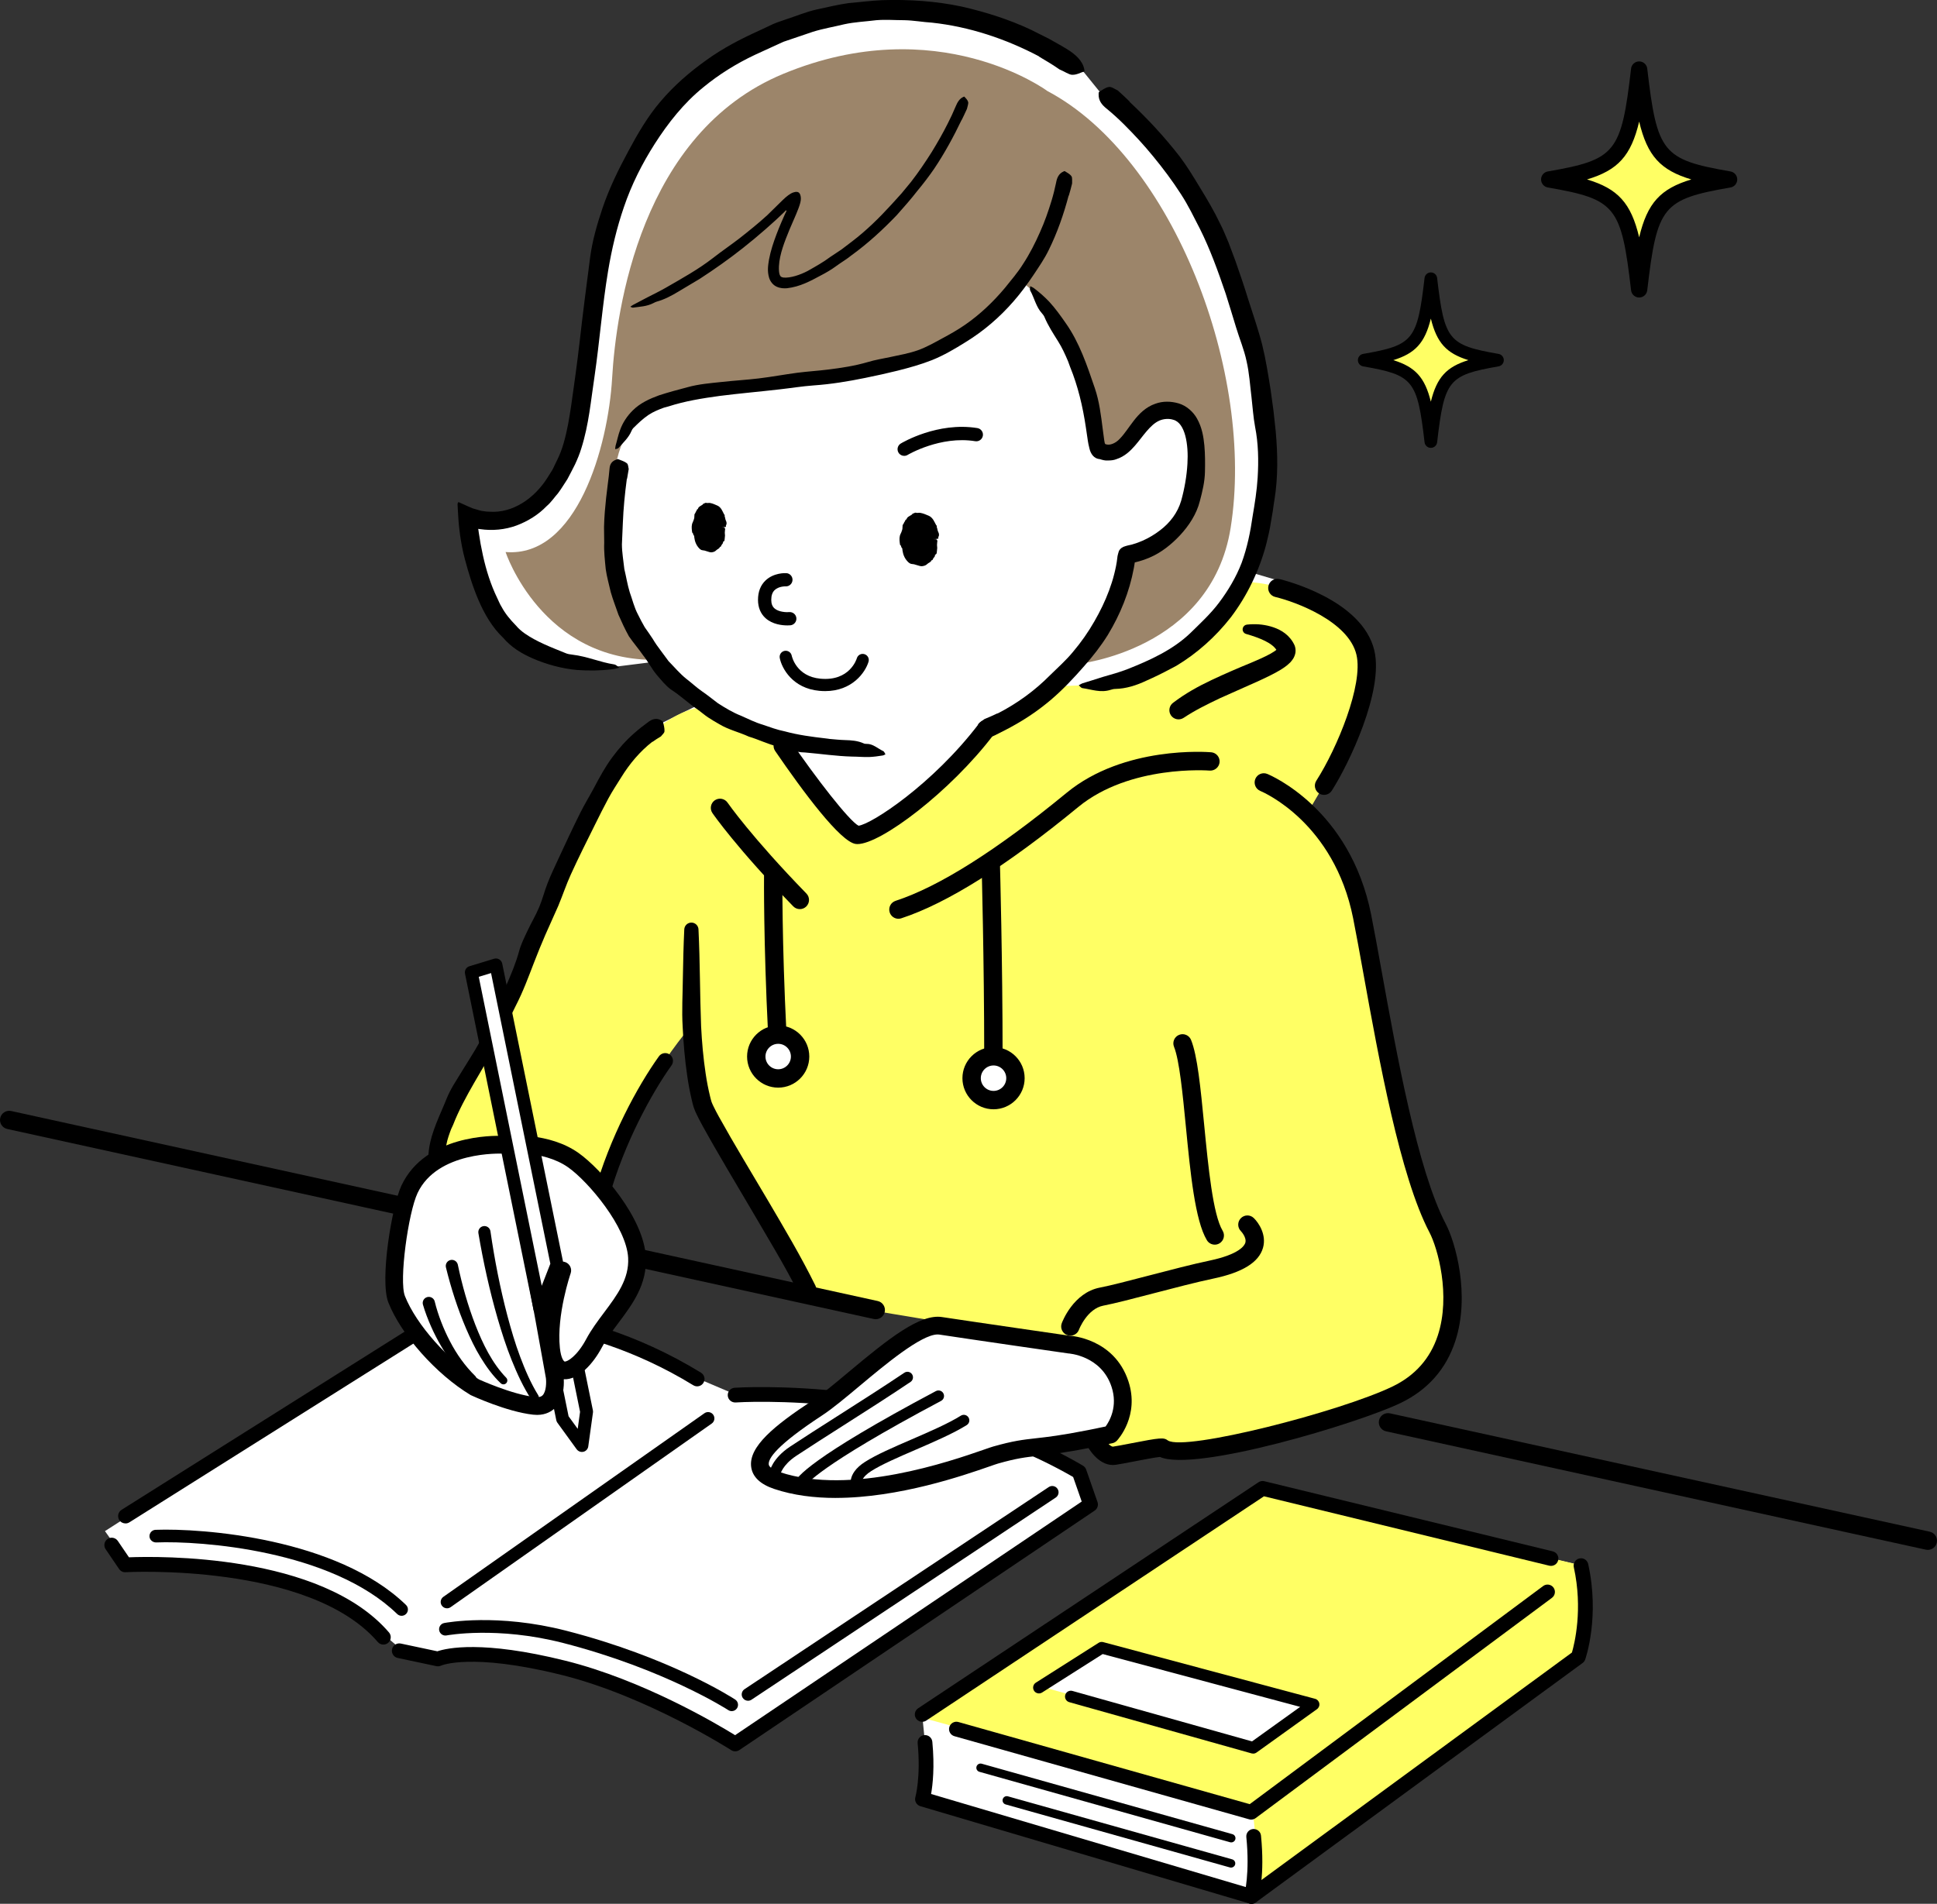 <?xml version="1.0" encoding="UTF-8"?><svg id="b" xmlns="http://www.w3.org/2000/svg" viewBox="0 0 188.616 185.429"><rect x="0" y="0" width="188.616" height="185.429" fill="#333333" stroke="none"/><defs><style>.d{fill:#000;}.d,.e,.f,.g{stroke-width:0px;}.e{fill:#9c856a;}.f{fill:#ffff64;}.g{fill:#fff;}</style></defs><g id="c"><path class="g" d="M42.321,115.721c-1.214-6.805,4.202-11.372,7.33-18.718,3.936-9.243,7.982-17.966,9.42-20.823,2.158-4.288,5.222-5.634,5.518-5.83l3.693-1.826-4.356-4.09-3.645.457c-8.129.711-10.862-3.172-10.862-3.172-3.798-3.471-4.154-11.797-4.154-11.797,0,0,5.946,3.148,9.854-5.319,3.908-8.467-.792-29.837,17.254-39.583,19.116-10.324,33.16,2.002,33.16,2.002l1.523,1.882c3.056,2.305,9.099,8.51,11.815,15.026,4.39,10.534,5.969,22.468,2.785,30.697-.124.321-.258.643-.401.963l2.848.843s7.512,1.773,8.573,6.3c.789,3.367-2.077,9.907-4.027,12.952l-1.723,3.154c2.191,2.006,4.694,5.313,5.713,10.426,1.513,7.594,3.856,23.713,7.349,30.356,1.306,2.484,3.841,12.434-3.983,16.219-4.718,2.283-20.759,6.722-22.811,5.182-.203-.152-3.607.61-4.674.762s-1.893-1.435-1.893-1.435l-2.729-9.521-18.622-3.235-6.463-1.548c-2.108-4.426-9.971-16.884-10.42-18.522-1.025-3.74-1.069-9.023-1.069-9.023l-2.547,4.825c-1.743,2.432-4.629,7.44-6.198,13.108l-16.258-.711Z"/><path class="e" d="M101.975,8.855s-10.658-7.889-25.698-1.665c-13.886,5.746-16.286,22.989-16.672,29.646-.386,6.658-3.428,17.51-10.375,16.931,0,0,3.531,10.705,14.809,10.502,0,0-5.144-4.852-4.269-17.352.594-8.484,7.117-8.302,8.564-8.592,1.447-.289,17.919-1.42,23.901-4.99s7.044-6.01,7.044-6.01c0,0,3.193,1.944,5.412,6.865,2.219,4.921,1.714,9.35,2.679,9.736s2.725-.772,4.075-2.605c1.351-1.833,4.875-1.884,5.068,1.879.193,3.763-.996,9.956-6.805,10.636-.066.008-.286,2.81-1.099,4.75-1.475,3.52-3.698,6.09-3.698,6.09,0,0,13.006-1.308,14.922-13.256,2.4-14.969-5.521-36.039-17.86-42.564Z"/><path class="f" d="M68.74,68.879s-4.115-.457-9.45,7.316c-5.334,7.773-8.992,21.338-11.126,24.081-2.134,2.743-6.249,9.907-5.487,14.632.762,4.725,15.241,3.81,15.241,3.81,0,0,1.829-9.754,9.45-18.899,0,0,.152,4.42.915,7.621.762,3.201,8.992,14.022,10.669,19.204l24.691,4.115s4.725,1.067,5.182,3.81c.457,2.743-1.677,5.944-1.677,5.944,0,0,.559,1.524,1.931,1.372,1.372-.152,4.268-.762,4.268-.762,0,0,1.219.457,5.843-.356,4.623-.813,16.308-4.115,19.407-7.011,3.099-2.896,3.086-8.663,2.216-11.533-1.883-6.208-2.966-8.9-4.166-13.565-2.106-8.19-3.079-17.985-4.705-22.71-1.626-4.725-4.699-6.68-4.699-6.68,0,0,3.355-5.253,5.131-10.259,1.901-5.357.331-8.003-3.733-10.187-4.064-2.185-7.293-2.135-7.293-2.135,0,0-3.499,6.699-10.643,9.194-3.201,1.118-8.535.914-8.535.914,0,0-2.845,2.794-5.893,4.064,0,0-9.601,10.433-12.828,10.453-2.007.013-7.138-9.031-7.138-9.031,0,0-4.979-1.829-7.57-3.404Z"/><path class="f" d="M145.816,35.077c-5.158.897-5.753,1.624-6.487,7.929-.734-6.305-1.329-7.032-6.487-7.929,5.158-.897,5.753-1.624,6.487-7.929.734,6.305,1.329,7.032,6.487,7.929Z"/><path class="d" d="M139.329,43.622h0c-.313,0-.576-.234-.612-.545-.705-6.06-1.096-6.543-5.98-7.393-.296-.051-.511-.308-.511-.607s.215-.556.511-.607c4.884-.85,5.275-1.333,5.98-7.393.036-.311.299-.545.612-.545s.576.234.612.545c.706,6.06,1.097,6.543,5.981,7.393.295.051.511.308.511.607s-.215.556-.511.607c-4.884.85-5.275,1.333-5.981,7.393-.036.311-.299.545-.612.545ZM135.672,35.077c2.131.659,3.072,1.672,3.657,4.045.585-2.373,1.526-3.387,3.657-4.045-2.131-.659-3.072-1.672-3.657-4.045-.584,2.373-1.526,3.387-3.657,4.045Z"/><path class="f" d="M168.374,17.479c-6.966,1.211-7.769,2.193-8.76,10.706-.991-8.514-1.794-9.495-8.76-10.706,6.966-1.211,7.769-2.193,8.76-10.707.991,8.514,1.794,9.495,8.76,10.707Z"/><path class="d" d="M159.614,28.977c-.402,0-.74-.301-.787-.7-.955-8.21-1.486-8.866-8.108-10.018-.379-.066-.656-.395-.656-.78s.277-.714.656-.78c6.623-1.151,7.153-1.807,8.108-10.018.047-.399.385-.7.787-.7s.74.301.787.7c.955,8.211,1.486,8.867,8.108,10.018.379.066.656.395.656.78s-.277.714-.656.78c-6.623,1.152-7.153,1.808-8.108,10.018-.047.399-.385.7-.787.7ZM154.537,17.478c2.998.899,4.283,2.286,5.078,5.636.794-3.35,2.08-4.736,5.078-5.636-2.998-.899-4.283-2.285-5.078-5.636-.794,3.351-2.08,4.736-5.078,5.636Z"/><path class="g" d="M37.599,159.402c-6.951-8.09-25.076-7.029-25.076-7.029l-2.303-3.246,2.334-1.493,31.022-19.53s11.949-1.483,24.498,6.213l3.686,1.569s18.417-1.337,33.417,7.469l1.103,3.155-34.508,23.263s-8.209-5.288-16.673-7.395c-9.304-2.316-12.197-.863-12.197-.863l-3.76-.797-1.541-1.315Z"/><path class="g" d="M89.799,167.029l33.214-22.063,28.143,6.848,2.925.694c1.103,5-.268,8.92-.268,8.92l-31.883,23.364-32.104-9.497s.585-2.01.247-5.53l-.273-2.736Z"/><path class="f" d="M153.952,152.457l-2.905-.689-27.952-6.801-33.583,22.257,3.911,1.078,28.57,8.059.236,2.337c.375,3.733-.21,5.825-.21,5.825l31.667-23.206s1.362-3.893.267-8.859ZM122.179,170.111l-17.666-4.965-3.092-.869,6.082-3.862,20.532,5.494-5.856,4.203Z"/><path class="d" d="M77.884,88.547c-.233,0-.466-.09-.642-.271-5.477-5.629-7.774-8.946-7.869-9.084-.28-.407-.176-.964.23-1.244.409-.28.965-.176,1.245.23.023.033,2.322,3.346,7.677,8.851.345.354.337.921-.018,1.266-.174.169-.399.253-.624.253Z"/><path class="d" d="M87.486,89.487c-.377,0-.727-.24-.851-.617-.154-.47.102-.975.572-1.129,4.25-1.39,9.853-4.931,16.654-10.522,5.607-4.612,13.737-3.977,14.082-3.948.492.042.857.475.815.967s-.49.853-.967.817c-.078-.006-7.757-.595-12.794,3.546-6.973,5.734-12.771,9.381-17.234,10.841-.092.03-.187.045-.278.045Z"/><path class="d" d="M121.418,60.836c.775-.082,1.521-.041,2.296.174.752.213,1.604.613,2.157,1.492.066.12.122.2.191.357.089.229.117.481.078.734-.097.479-.323.721-.502.927-.367.367-.706.573-1.041.778-.666.39-1.316.694-1.963.995l-3.82,1.703c-1.237.588-2.456,1.186-3.545,1.913l-.01.006c-.411.275-.967.164-1.242-.247-.263-.394-.17-.923.2-1.208,1.191-.911,2.469-1.617,3.765-2.228,1.294-.611,2.597-1.17,3.876-1.695.634-.268,1.264-.543,1.818-.844.269-.147.53-.318.664-.444.055-.05.055-.094.027.036-.015.076-.003.155.023.217l-.05-.11c-.162-.348-.607-.695-1.151-.965-.541-.267-1.188-.492-1.81-.669l-.039-.011c-.248-.07-.391-.328-.321-.575.054-.188.216-.316.399-.336Z"/><path class="d" d="M128.93,77.42c-.165,0-.333-.045-.482-.141-.416-.267-.538-.82-.271-1.237,2.03-3.169,4.59-9.36,3.909-12.266-.766-3.271-5.968-5.175-7.907-5.633-.481-.113-.779-.596-.666-1.077.113-.481.594-.782,1.077-.665.329.078,8.066,1.958,9.239,6.967.921,3.927-2.461,11.011-4.145,13.64-.171.267-.46.412-.755.412Z"/><path class="d" d="M93.64,11.675c-.788,1.645-1.661,3.249-2.676,4.763-.51.739-1.054,1.453-1.628,2.143-.634.818-1.321,1.594-2.008,2.369-1.361,1.42-2.812,2.758-4.409,3.913-.463.379-.984.68-1.469,1.034-.483.359-1.002.661-1.537.939-.999.534-1.993,1.089-3.284,1.239-.302.021-.646.013-1.001-.152-.365-.157-.634-.531-.734-.862-.201-.676-.097-1.241-.011-1.785.162-.861.431-1.658.723-2.438.147-.39.303-.773.465-1.152l.246-.565c.077-.173.184-.415.178-.384.048-.077.094-.181.082-.243-.085-.017-.155.119-.194.147-.939.917-2.571,2.364-4.048,3.523-1.355,1.071-2.767,2.068-4.217,3.008-.142.084-.297.176-.439.261-.534.319-1.061.633-1.599.955-.681.412-1.376.783-2.128.989-.103.029-.21.083-.31.136-.676.348-1.33.351-1.988.449-.102.015-.188-.054-.277-.087.09-.059.177-.133.276-.182.471-.248.94-.496,1.38-.727.594-.305,1.198-.596,1.778-.929,1.572-.908,3.173-1.787,4.616-2.907.838-.657,1.731-1.26,2.58-1.915.924-.727,1.832-1.455,2.708-2.257.49-.481.997-.978,1.507-1.478.36-.353.734-.637,1.01-.73.139-.045.259-.076.395-.056.063.005.169.056.213.12.047.06.07.114.091.172.056.184.086.404,0,.754-.087.347-.252.751-.412,1.136-.212.492-.425.984-.635,1.472-.479,1.174-.975,2.399-1.034,3.577-.013.325.002.653.076.841.079.176.118.222.374.269.644.055,1.574-.239,2.344-.642.752-.43,1.508-.841,2.2-1.364.37-.246.73-.485,1.092-.726l1.046-.796c1.386-1.056,2.638-2.288,3.818-3.58.322-.355.653-.72.987-1.089.315-.383.63-.765.937-1.137.718-.928,1.379-1.903,2.007-2.899.557-.908,1.086-1.834,1.564-2.786.27-.532.524-1.073.752-1.622.182-.451.401-.795.753-.95.037-.017.092-.048.109-.028.134.157.301.292.365.517.044.15-.065.434-.112.655-.004.021-.017.043-.026.064-.153.348-.324.683-.485,1.026l-.011-.004Z"/><path class="d" d="M97.133,69.498c1.894-.971,3.615-2.216,5.111-3.728.754-.741,1.554-1.447,2.229-2.266.791-.934,1.499-1.94,2.103-3.002.552-.96,1.039-1.958,1.422-2.994.19-.518.363-1.043.495-1.577.074-.265.124-.535.182-.803l.071-.404.074-.564c.044-.158.07-.33.129-.476.119-.257.362-.42.63-.487.245-.086.609-.136.716-.182.326-.091.643-.212.952-.344.616-.272,1.188-.615,1.702-1.01.976-.733,1.728-1.721,2.07-2.897.318-1.134.543-2.41.608-3.602.115-1.864-.212-3.972-1.379-4.277-.416-.138-.966-.099-1.382.095-.432.195-.823.567-1.219,1.03-.349.401-.688.884-1.117,1.381-.425.482-.979,1.067-1.858,1.344-.203.082-.493.116-.778.116-.292.023-.544-.052-.795-.13-.575-.041-.897-.517-1.02-1.057-.163-.659-.157-.846-.214-1.163l-.129-.874c-.304-2.05-.774-4.028-1.535-5.891-.066-.182-.137-.375-.203-.558-.282-.663-.58-1.323-.964-1.93-.488-.783-.98-1.527-1.337-2.388-.051-.118-.14-.228-.226-.328-.597-.654-.738-1.488-1.153-2.234-.061-.116-.002-.282,0-.427.126.067.264.119.376.207.531.403,1.037.845,1.496,1.334.581.635,1.084,1.337,1.573,2.042,1.358,1.92,2.096,4.157,2.844,6.348.443,1.289.601,2.669.773,4l.142,1.063c.011.087.026.173.047.26.011.095.079.166.177.16.288.093.852-.063,1.297-.554.475-.485.874-1.137,1.375-1.776.491-.632,1.153-1.314,2.082-1.631.734-.267,1.503-.253,2.266-.035.774.227,1.436.831,1.797,1.486.485.864.629,1.763.713,2.62.076.862.076,1.709.057,2.551-.019.971-.25,1.935-.499,2.864-.31,1.245-1.058,2.389-1.925,3.321-.842.9-1.829,1.692-2.96,2.174-.442.187-.896.343-1.365.454-.115.029-.072.018-.082.021h-.003c.017-.121-.047.328-.091.552-.433,2.335-1.329,4.524-2.529,6.502-.682,1.098-1.48,2.111-2.326,3.067-1.007,1.15-2.033,2.245-3.206,3.249-1.06.898-2.199,1.697-3.4,2.381-.671.385-1.361.738-2.053,1.08-.567.279-1.11.366-1.594.056-.051-.032-.131-.073-.13-.116.011-.33-.04-.677.074-.981.073-.202.396-.346.601-.522.019-.016.048-.023.072-.033.407-.165.808-.344,1.204-.534l.01.018Z"/><path class="d" d="M61.04,46.631c-.195,1.453-.334,2.88-.39,4.297-.029.661-.061,1.414-.091,2.092.004.808.152,1.607.237,2.412.181.745.297,1.512.524,2.248.263.723.434,1.487.802,2.17.202.424.43.835.659,1.242.271.385.543.766.795,1.158.223.379.475.739.743,1.089l.786,1.062c.574.582,1.095,1.217,1.735,1.724.516.395.985.838,1.514,1.206.534.363,1.031.773,1.55,1.161.72.463,1.462.912,2.265,1.226.689.304,1.36.647,2.086.86.713.243,1.418.509,2.161.655,1.302.357,2.641.532,3.984.687.134.006.265.043.399.054.488.04.977.095,1.466.108.654.021,1.247.057,1.859.333.084.037.179.04.269.038.603-.013,1.079.45,1.626.713.084.041.136.201.204.306-.09.039-.178.098-.271.113-.436.068-.873.133-1.312.148-.563.017-1.124-.04-1.686-.042-1.52-.042-3.03-.268-4.566-.4-.913-.01-1.777-.355-2.654-.578-.968-.229-1.864-.686-2.816-.967-.939-.434-1.986-.67-2.886-1.217-.368-.202-.724-.425-1.077-.652-.35-.231-.665-.514-1.006-.757-.913-.618-1.695-1.377-2.645-1.982-.511-.387-.919-.908-1.343-1.393-.508-.606-.861-1.329-1.354-1.938-.427-.621-.935-1.199-1.369-1.834-.375-.677-.704-1.386-1.015-2.096-.249-.73-.535-1.45-.747-2.191-.168-.753-.388-1.495-.493-2.258-.08-.858-.186-1.71-.147-2.567-.006-.513-.012-1.02-.018-1.526.011-.506.04-1.01.078-1.511.072-.907.175-1.806.291-2.694.064-.498.13-.993.168-1.487.032-.405.191-.721.678-.887.05-.018.122-.049.161-.033.291.121.624.215.845.395.146.119.128.365.182.554.005.018-.003.037-.006.055l-.153.902-.02-.002Z"/><path class="d" d="M104.059,19.052c-.482,1.823-1.108,3.62-1.949,5.322-.41.841-.946,1.614-1.461,2.391-.602.893-1.236,1.766-1.948,2.577-1.341,1.547-2.912,2.898-4.659,3.971-1.053.659-2.133,1.298-3.291,1.763-1.092.431-2.221.742-3.347,1.027-1.044.257-2.093.491-3.141.702-1.664.342-3.334.616-5.021.733-1.115.08-2.224.264-3.335.387-1.938.223-3.918.395-5.816.636-1.701.231-3.404.508-4.969,1.016-.152.052-.313.08-.468.128-.546.197-1.075.417-1.522.719-.577.398-.985.8-1.488,1.294-.066.072-.113.171-.155.264-.264.631-.795,1.124-1.261,1.652-.071.082-.215.08-.325.115.013-.114.009-.231.04-.338.149-.5.248-1.026.448-1.56.248-.683.683-1.346,1.222-1.874.735-.734,1.667-1.145,2.573-1.476.92-.299,1.845-.546,2.768-.788,1.079-.302,2.206-.391,3.311-.509,1.215-.137,2.417-.201,3.618-.346,1.254-.15,2.497-.385,3.746-.55.999-.129,2.006-.189,3.005-.313,1.306-.161,2.604-.359,3.862-.728.719-.222,1.477-.335,2.214-.495.9-.193,1.811-.353,2.673-.659.83-.297,1.594-.736,2.354-1.147.773-.413,1.533-.843,2.251-1.341,1.428-.99,2.705-2.201,3.835-3.544.612-.765,1.263-1.511,1.79-2.354.649-.99,1.191-2.053,1.669-3.143.443-.983.798-2.007,1.114-3.04.176-.579.321-1.17.444-1.762.086-.488.269-.871.705-1.071.045-.021.111-.059.141-.04.225.15.49.268.647.494.103.148.05.456.064.693.001.022-.009.047-.014.069-.083.381-.202.754-.307,1.131l-.017-.003Z"/><path class="d" d="M187.721,150.957c-.063,0-.128-.007-.193-.021l-52.561-11.528c-.483-.106-.789-.583-.683-1.067.106-.483.583-.79,1.067-.683l52.561,11.528c.483.106.789.583.683,1.067-.092.418-.462.704-.874.704Z"/><path class="d" d="M85.277,128.489c-.064,0-.128-.007-.193-.021l-23.878-5.237c-.483-.106-.789-.583-.683-1.067.106-.483.586-.788,1.067-.683l23.878,5.237c.483.106.789.583.683,1.067-.092.418-.462.704-.874.704Z"/><path class="d" d="M43.416,119.308c-.063,0-.128-.007-.193-.021L.704,109.961c-.483-.106-.789-.583-.683-1.067.106-.483.583-.788,1.067-.683l42.52,9.326c.483.106.789.583.683,1.067-.092.418-.462.704-.874.704Z"/><path class="d" d="M77.789,125.998c-1.371-2.743-3.042-5.452-4.621-8.166-1.596-2.724-3.229-5.408-4.774-8.213-.191-.353-.382-.71-.565-1.096-.09-.167-.19-.429-.279-.67-.079-.232-.108-.41-.165-.618-.191-.802-.345-1.603-.46-2.404-.237-1.601-.373-3.2-.449-4.801-.099-1.617.004-3.196.018-4.773.028-1.58.062-3.16.138-4.739.018-.382.343-.677.725-.659.359.017.641.304.659.655v.013c.154,3.137.134,6.335.254,9.417.078,1.55.214,3.099.443,4.618.111.761.258,1.51.435,2.242.048.172.089.385.142.524.057.126.087.237.184.418.155.327.337.665.522,1.005,1.507,2.719,3.161,5.424,4.762,8.141,1.603,2.732,3.212,5.424,4.649,8.335.219.443.037.981-.406,1.2-.444.219-.98.037-1.2-.407l-.011-.023Z"/><path class="d" d="M101.169,5.487c-3.238-1.708-6.779-2.888-10.42-3.281-.899-.053-1.792-.223-2.696-.239-.902,0-1.813-.075-2.718,0-1.038.133-2.095.172-3.124.396-1.021.251-2.066.421-3.073.738l-2.852.969-2.748,1.258c-1.821.857-3.534,1.918-5.077,3.192-1.891,1.536-3.407,3.463-4.705,5.49-1.224,1.918-2.264,3.974-3.002,6.157-.694,2.018-1.19,4.113-1.542,6.235-.563,3.376-.817,6.806-1.322,10.278-.353,2.293-.538,4.65-1.292,7.016-.154.512-.376,1.043-.603,1.532-.247.479-.482.962-.743,1.436-.303.457-.579.928-.911,1.372-.371.422-.673.889-1.115,1.263-.784.819-1.814,1.465-2.927,1.883-1.123.414-2.359.526-3.536.356l-.165-.021-.029-.005c-.014-.005.003.031.003.04l.006.021c.002.011,0-.015.005.024l.037.278c.107.742.241,1.48.402,2.207.319,1.455.769,2.873,1.39,4.155.146.291.257.602.43.87.366.687.848,1.249,1.347,1.764l.088.091.058.07c.124.151.462.46.752.659,1.175.823,2.574,1.349,3.991,1.925.194.089.434.118.655.147,1.49.178,2.676.736,4.071.95.214.038.337.212.506.322-.234.051-.465.124-.706.149-1.126.14-2.275.151-3.423.071-1.474-.139-2.931-.531-4.312-1.126-1.075-.48-2.066-1.051-2.921-2.063l.074.082c-1.103-1.043-1.836-2.34-2.411-3.653-.571-1.322-.986-2.688-1.352-4.065-.202-.76-.349-1.536-.46-2.319l-.091-.742c-.035-.301-.052-.595-.077-.892l-.052-.873-.021-.434c-.008-.084-.005-.144.021-.156l.054-.118.932.419.462.199.429.125c.15.041.267.083.444.122l.248.034c.165.029.331.045.498.044,2.287.171,4.403-1.309,5.663-3.312l.497-.792.41-.851c.286-.569.502-1.13.671-1.732.348-1.193.554-2.452.742-3.721.293-2.033.579-4.104.819-6.191.309-2.732.659-5.467,1.025-8.234.215-1.593.678-3.193,1.201-4.747.645-1.905,1.533-3.721,2.488-5.492.915-1.708,1.895-3.416,3.181-4.913,1.293-1.52,2.816-2.844,4.438-3.998,1.608-1.165,3.367-2.07,5.14-2.874l1.326-.623c.444-.203.921-.335,1.379-.504.933-.301,1.837-.685,2.793-.907,1.073-.23,2.137-.493,3.219-.648,1.093-.089,2.177-.24,3.268-.284,2.608-.08,5.225.088,7.774.632,2.294.526,4.548,1.238,6.679,2.235l1.767.884c.568.334,1.157.631,1.715.985.927.551,1.595,1.219,1.737,1.99.016.082.046.205-.004.221-.384.113-.723.334-1.172.322-.302.001-.788-.345-1.209-.51-.04-.016-.078-.048-.115-.073-.615-.433-1.272-.807-1.92-1.198l.009-.02Z"/><path class="d" d="M109.986,9.913c1.768,1.652,3.404,3.423,4.884,5.326.717.948,1.334,1.966,1.949,2.984.717,1.168,1.418,2.352,2.011,3.6.301.581.537,1.198.798,1.799l.678,1.81c.427,1.215.843,2.432,1.219,3.663.472,1.49.996,2.97,1.383,4.492.355,1.439.582,2.906.817,4.371l.281,2.047c.074.685.147,1.37.222,2.059.193,2.186.229,4.409-.127,6.608-.061.363-.113.727-.159,1.093l-.189,1.094c-.1.734-.287,1.459-.462,2.183-.674,2.53-1.831,4.967-3.445,7.093-1.469,1.878-3.277,3.502-5.308,4.718-.199.12-.416.211-.618.326-.746.401-1.509.772-2.275,1.11-.974.464-1.996.791-3.055.813-.146,0-.3.043-.443.086-.967.314-1.861-.041-2.747-.166-.137-.02-.239-.182-.356-.278.132-.069.257-.159.397-.202.647-.209,1.3-.391,1.94-.608.834-.236,1.669-.469,2.474-.785,2.166-.865,4.342-1.854,6.04-3.473.967-.95,1.977-1.872,2.799-2.965.895-1.189,1.671-2.487,2.21-3.888.54-1.476.855-3.016,1.074-4.569.209-1.232.411-2.481.487-3.743.1-1.649.071-3.317-.253-4.951-.174-.938-.237-1.91-.347-2.87-.145-1.17-.214-2.36-.482-3.514-.232-1.118-.686-2.179-1.013-3.267-.343-1.101-.663-2.212-1.02-3.311-.739-2.17-1.525-4.358-2.523-6.342-.578-1.116-1.126-2.265-1.826-3.337-.822-1.283-1.743-2.512-2.717-3.696-.879-1.075-1.823-2.098-2.805-3.077-.549-.549-1.122-1.073-1.718-1.56-.493-.391-.809-.813-.782-1.436.002-.065-.002-.164.038-.189.307-.186.603-.435.964-.492.241-.04.566.206.846.334.027.012.049.038.071.058.38.337.743.683,1.103,1.033l-.015.017Z"/><path class="d" d="M76.668,60.914c-.487,0-1.442-.088-2.129-.711-.476-.432-.728-1.046-.728-1.774,0-.793.248-1.431.736-1.895.793-.752,1.892-.718,2.013-.711.356.018.63.322.611.678-.018.354-.323.631-.674.611-.026-.002-.674-.016-1.066.363-.222.213-.329.525-.329.954,0,.365.1.632.305.819.414.375,1.197.396,1.435.37.357-.031.67.225.705.58.034.355-.226.67-.58.705-.037.003-.144.012-.299.012Z"/><path class="d" d="M39.105,157.377c-.154,0-.309-.058-.428-.174-6.412-6.219-19.127-7.146-23.483-6.971-.327-.001-.625-.25-.639-.591-.013-.339.252-.625.591-.639,4.511-.171,17.666.797,24.388,7.318.244.236.25.626.013.87-.121.124-.281.187-.441.187Z"/><path class="d" d="M43.527,156.647c-.193,0-.384-.091-.503-.261-.196-.278-.129-.662.149-.857l25.423-17.883c.278-.195.662-.129.857.149.196.278.129.662-.149.857l-25.423,17.883c-.108.076-.231.112-.353.112Z"/><path class="d" d="M72.84,165.651c-.199,0-.395-.097-.513-.275-.188-.283-.111-.665.172-.852l29.624-19.687c.283-.188.665-.111.853.172.188.283.111.665-.172.852l-29.624,19.687c-.105.07-.223.103-.34.103Z"/><path class="d" d="M71.593,170.578c-.135,0-.27-.038-.389-.114-.081-.053-8.233-5.264-16.501-7.322-8.815-2.193-11.717-.928-11.745-.915-.141.065-.308.088-.46.056l-3.77-.8c-.388-.082-.635-.463-.553-.851.083-.388.461-.632.851-.553l3.562.756c.925-.314,4.384-1.096,12.461.915,7.541,1.877,14.756,6.157,16.53,7.254l33.754-22.754-.836-2.392c-14.638-8.472-32.682-7.272-32.864-7.259-.389.021-.739-.268-.767-.664-.029-.395.268-.739.664-.768.186-.014,18.862-1.255,33.921,7.585.146.086.258.221.314.382l1.105,3.164c.108.308-.006.649-.276.832l-34.6,23.325c-.121.081-.261.123-.401.123Z"/><path class="d" d="M12.22,148.38c-.238,0-.471-.119-.608-.335-.211-.335-.11-.778.225-.99l31.104-19.582c.089-.056.189-.092.294-.104.498-.064,12.375-1.429,25.026,6.33.338.207.444.649.237.987-.208.338-.65.444-.987.237-11.45-7.022-22.526-6.275-23.947-6.144l-30.962,19.492c-.119.075-.251.11-.382.11Z"/><path class="d" d="M37.332,160.18c-.202,0-.403-.085-.545-.25-6.655-7.747-24.378-6.809-24.556-6.8-.252.023-.494-.104-.635-.313l-1.31-1.926c-.223-.328-.138-.774.19-.996.327-.223.773-.139.997.19l1.084,1.594c2.822-.112,18.705-.382,25.319,7.316.258.301.224.754-.077,1.012-.136.116-.302.173-.467.173Z"/><path class="d" d="M71.251,166.661c-.115,0-.232-.033-.335-.1-.061-.04-6.203-3.999-16.097-6.541-6.413-1.648-11.282-.741-11.331-.732-.335.064-.656-.154-.721-.487-.064-.333.154-.656.487-.721.208-.04,5.192-.968,11.871.749,10.105,2.596,16.208,6.536,16.462,6.703.284.186.364.567.179.851-.118.181-.315.279-.516.279Z"/><path class="d" d="M119.896,179.45c-.037,0-.074-.005-.111-.016l-24.414-6.862c-.218-.061-.345-.288-.284-.505.062-.218.288-.345.505-.284l24.414,6.862c.218.061.345.288.284.505-.051.181-.215.299-.395.299Z"/><path class="d" d="M119.876,181.904c-.037,0-.074-.005-.111-.016l-21.84-6.139c-.218-.061-.345-.288-.284-.505.061-.218.287-.347.505-.284l21.84,6.139c.218.061.345.288.284.505-.051.181-.215.299-.395.299Z"/><path class="d" d="M121.838,177.228c-.065,0-.131-.009-.195-.027l-28.707-8.098c-.381-.107-.603-.504-.496-.885.107-.381.504-.604.885-.496l28.367,8.001,28.573-21.246c.318-.236.769-.17,1.004.147.237.318.17.768-.148,1.004l-28.856,21.457c-.125.093-.276.142-.428.142Z"/><path class="d" d="M122.025,170.799c-.051,0-.103-.007-.154-.021l-17.75-4.989c-.302-.085-.478-.398-.393-.701.085-.303.398-.476.701-.393l17.487,4.916,4.688-3.364-19.23-5.145-5.901,3.748c-.265.168-.615.09-.784-.175-.168-.265-.09-.615.175-.784l6.111-3.881c.134-.085.297-.11.451-.069l20.63,5.52c.212.057.372.231.412.447.04.216-.049.435-.227.563l-5.884,4.223c-.098.07-.213.106-.331.106Z"/><path class="d" d="M121.864,185.429c-.068,0-.137-.01-.204-.03l-32.039-9.478c-.379-.112-.596-.509-.485-.889.005-.017.539-1.942.221-5.25-.038-.394.251-.745.646-.783.393-.039.745.251.783.646.234,2.439.039,4.185-.12,5.088l31.061,9.188,31.341-22.967c.246-.844,1.085-4.217.182-8.308-.085-.387.159-.77.546-.855.392-.088.771.16.855.546,1.132,5.13-.232,9.126-.291,9.293-.048.137-.136.256-.253.342l-31.819,23.317c-.125.091-.273.139-.424.139ZM153.683,161.393h.01-.01Z"/><path class="d" d="M89.799,167.702c-.232,0-.46-.113-.598-.321-.219-.33-.129-.775.201-.995l33.147-22.018c.167-.111.372-.147.566-.1l28.085,6.833c.385.094.622.482.528.867-.094.385-.483.621-.867.528l-27.781-6.759-32.885,21.844c-.122.081-.26.12-.396.12Z"/><path class="d" d="M121.865,185.428c-.064,0-.128-.008-.192-.026-.381-.105-.604-.5-.5-.882.005-.02.545-2.046.189-5.589-.04-.394.247-.746.642-.786.399-.034.746.247.786.642.386,3.841-.209,6.026-.234,6.118-.088.317-.376.523-.69.523Z"/><path class="d" d="M63.519,72.248c-1.207.941-2.217,2.143-3.033,3.471-.398.642-.85,1.314-1.243,2.044-.451.832-.873,1.683-1.295,2.535-.803,1.616-1.614,3.23-2.363,4.874-.455.999-.799,2.046-1.223,3.059-.424.95-.844,1.891-1.266,2.837-.379.882-.746,1.77-1.089,2.667-.554,1.431-1.065,2.836-1.787,4.231-.473.927-.874,1.893-1.364,2.804-.851,1.602-1.785,3.139-2.665,4.663-.784,1.365-1.526,2.725-2.067,4.119-.05.138-.13.264-.186.401-.189.498-.371,1-.467,1.515-.133.663-.225,1.291-.536,1.929-.035.089-.036.192-.033.289-.007.645-.409,1.182-.618,1.831-.033.099-.188.174-.286.263-.046-.099-.112-.195-.135-.301-.103-.496-.243-.997-.236-1.513-.047-.662.087-1.313.137-1.967.235-1.789,1.079-3.366,1.721-4.979.375-.955.967-1.797,1.485-2.663.571-.946,1.184-1.86,1.708-2.818.545-1.005.987-2.057,1.449-3.083.382-.821.794-1.597,1.164-2.455.476-1.108.95-2.214,1.266-3.388.183-.675.506-1.31.804-1.945.363-.779.81-1.519,1.141-2.309.323-.76.517-1.575.822-2.345.305-.781.667-1.539,1.019-2.301.702-1.513,1.404-3.026,2.149-4.521.416-.835.906-1.633,1.349-2.459.512-.972,1.082-2.033,1.776-2.967.629-.852,1.336-1.652,2.139-2.353.444-.398.92-.763,1.406-1.118.396-.289.837-.394,1.261-.102.043.03.116.066.128.104.083.303.172.642.153.929-.014.19-.226.327-.338.492-.011.015-.031.022-.047.031-.27.156-.53.331-.788.513l-.013-.015Z"/><path class="d" d="M58.579,117.188c-.067,0-.135-.009-.202-.027-.402-.112-.638-.528-.527-.93,1.511-5.456,4.252-10.471,6.312-13.346.243-.339.716-.416,1.055-.174.339.243.417.715.174,1.055-1.895,2.642-4.625,7.598-6.084,12.869-.093.335-.397.554-.728.554Z"/><path class="d" d="M56.661,141.419c-.197,0-.387-.094-.506-.258l-1.88-2.591c-.052-.072-.089-.155-.106-.242l-.927-4.55c-.066-.326.134-.647.457-.73.007-.002,1.031-.284,1.908-1.198.161-.168.402-.232.625-.167.224.064.393.248.439.476l1.062,5.208c.014.069.017.141.007.211l-.458,3.302c-.035.253-.22.459-.468.521-.051.012-.102.019-.152.019ZM55.367,137.945l.888,1.224.229-1.657-.828-4.064c-.405.286-.788.481-1.082.608l.792,3.89Z"/><path class="g" d="M53.659,131.38c.364,3.456,2.729,2.183,4.184-.546,1.455-2.729,4.366-4.912,4.184-8.368-.182-3.456-4.167-8.027-6.185-9.459-2.82-2.001-6.913-1.507-6.913-1.507,0,0-6.841-.372-9.056,4.338-.915,1.944-1.971,8.88-1.25,10.71,1.117,2.837,4.938,6.384,7.578,8.55,0,0,3.342,1.558,5.798,1.831,2.456.273,1.569-3.274,1.569-3.274l.091-2.274Z"/><path class="d" d="M52.292,137.809c-.123,0-.252-.007-.388-.022-2.568-.285-5.926-1.84-6.068-1.906-3.374-2.03-6.785-5.888-8.017-9.017-.868-2.205.363-9.46,1.272-11.394,2.332-4.957,8.987-4.868,9.81-4.835.615-.062,4.568-.371,7.441,1.667,2.242,1.592,6.348,6.334,6.547,10.119.141,2.679-1.296,4.599-2.687,6.455-.602.804-1.17,1.562-1.598,2.365-.848,1.588-2.26,3.171-3.707,3.097.035.654-.015,1.934-.816,2.761-.327.337-.892.711-1.79.711ZM46.646,134.358c.012,0,3.186,1.46,5.448,1.712.522.058.689-.116.746-.173.361-.369.369-1.292.316-1.681-.014-.075-1.896-10.677-2.511-13.443-.104-.466.19-.927.656-1.031.466-.101.927.19,1.031.656.225,1.013.608,3.008,1.009,5.162.284-1.202.568-2.027.594-2.104.156-.45.647-.688,1.099-.532.451.157.689.649.533,1.099-.014.04-1.387,4.049-1.048,7.267.109,1.033.393,1.307.458,1.32.242.05,1.213-.509,2.105-2.182.49-.918,1.125-1.767,1.739-2.587,1.261-1.685,2.453-3.275,2.345-5.329-.159-3.008-3.86-7.407-5.823-8.801-2.518-1.787-6.272-1.357-6.309-1.353-.049.006-.099.008-.149.005-.062.001-6.291-.276-8.228,3.843-.897,1.907-1.82,8.523-1.228,10.026,1.091,2.772,4.262,6.342,7.22,8.127h0Z"/><polygon class="g" points="54.239 123.14 48.291 93.978 45.892 94.708 52.562 127.442 54.239 123.14"/><path class="d" d="M52.562,128.067c-.018,0-.036,0-.054-.002-.276-.023-.504-.227-.559-.498l-6.669-32.733c-.064-.316.122-.629.431-.723l2.399-.73c.168-.05.351-.029.502.061.151.09.258.24.293.412l5.948,29.162c.024.118.014.24-.03.352l-1.677,4.301c-.094.242-.327.398-.582.398ZM46.619,95.141l6.132,30.095.839-2.151-5.774-28.308-1.197.364Z"/><path class="d" d="M47.76,119.94c.398,2.751.938,5.516,1.649,8.214.361,1.348.751,2.691,1.241,3.991.487,1.298,1.037,2.578,1.756,3.74l.004.006c.115.185.058.429-.128.544-.183.113-.422.059-.539-.12-.795-1.219-1.391-2.528-1.924-3.852-.534-1.325-.963-2.682-1.363-4.046-.788-2.733-1.396-5.495-1.872-8.308-.055-.323.163-.63.487-.684.323-.055.63.163.685.487,0,.004.001.007.002.011l.002.018Z"/><path class="d" d="M44.586,123.202c.41,1.964.97,3.946,1.698,5.831.734,1.876,1.638,3.734,3.002,5.15l.01.01c.145.151.141.391-.01.536-.146.141-.377.14-.523.002-.79-.746-1.411-1.619-1.962-2.519-.554-.901-.999-1.853-1.417-2.813-.822-1.931-1.458-3.905-1.96-5.955-.078-.319.117-.64.435-.718.318-.078.64.117.718.435.001.006.003.012.004.018l.005.023Z"/><path class="d" d="M42.338,126.791c.155.641.378,1.324.626,1.969.251.651.539,1.287.862,1.905.644,1.236,1.456,2.382,2.445,3.352l.006.006c.151.148.154.392.005.543-.144.147-.377.153-.529.018-1.113-.988-2.036-2.17-2.781-3.443-.374-.636-.711-1.293-1.009-1.968-.297-.681-.559-1.353-.777-2.096-.093-.315.087-.645.402-.738.315-.093.645.087.738.402.002.009.005.017.007.026l.005.023Z"/><path class="g" d="M106.092,140.141c-5.634,1.116-5.55.561-9.144,1.579-1.424.403-13.156,5.199-21.28,2.483-4.377-1.463.847-5.058,3.935-7.082,3.088-2.024,9.238-8.411,11.999-7.988,2.761.422,12.444,1.823,12.444,1.823,0,0,3.796.181,5.008,3.834.969,2.92-.92,4.932-.92,4.932l-2.042.418Z"/><path class="d" d="M81.381,145.897c-2.065,0-4.109-.247-5.987-.874-1.366-.457-2.123-1.181-2.249-2.153-.253-1.949,2.209-3.996,5.984-6.47.921-.603,2.177-1.655,3.507-2.768,3.987-3.339,6.975-5.682,9.096-5.352,2.76.422,12.437,1.822,12.437,1.822.097,0,4.321.249,5.705,4.417,1.118,3.369-1.019,5.698-1.11,5.795-.123.13-.282.219-.457.255l-2.042.418s-.003,0-.005,0c-2.685.532-4.082.688-5.204.814-1.227.137-2.037.228-3.873.748-.153.043-.434.142-.821.277-2.499.869-8.823,3.069-14.981,3.069ZM91.304,129.975c-1.608,0-5.172,2.983-7.559,4.98-1.37,1.146-2.663,2.229-3.669,2.889-4.449,2.916-5.293,4.221-5.218,4.803.032.245.437.521,1.084.737,6.916,2.311,16.653-1.075,19.852-2.187.434-.151.747-.259.918-.308,1.973-.559,2.887-.661,4.151-.803,1.09-.122,2.445-.274,5.058-.791l1.738-.356c.369-.504,1.216-1.945.575-3.876-1.014-3.055-4.197-3.242-4.229-3.243-.083-.008-9.771-1.41-12.533-1.833-.054-.008-.11-.012-.168-.012ZM106.092,140.141h.01-.01Z"/><path class="d" d="M75.446,144.072c-.032,0-.064-.003-.096-.009-.29-.053-.484-.324-.437-.615.023-.139.276-1.391,2.026-2.552,1.333-.883,2.924-1.897,4.599-2.964,2.194-1.398,4.462-2.844,6.523-4.229.249-.167.584-.1.749.146.167.248.101.583-.146.749-2.071,1.393-4.346,2.843-6.545,4.245-1.669,1.063-3.255,2.074-4.583,2.954-1.359.9-1.552,1.799-1.559,1.836-.051.257-.278.438-.531.438Z"/><path class="d" d="M77.942,145.084c-.054,0-.109-.007-.164-.022-.288-.079-.442-.414-.364-.702.119-.434,1.459-2.357,13.718-8.869.266-.139.591-.04.73.223.14.264.04.59-.223.73-12.066,6.41-13.171,8.205-13.212,8.278-.064.232-.26.362-.485.362Z"/><path class="d" d="M83.436,145.268c-.204,0-.403-.118-.499-.312-.026-.054-.63-1.348,1.317-2.585,1.097-.697,2.743-1.408,4.486-2.162,1.758-.76,3.576-1.546,4.824-2.324.253-.159.586-.081.744.172.158.253.081.586-.172.744-1.317.821-3.172,1.624-4.967,2.399-1.703.736-3.311,1.431-4.336,2.082-.871.554-.98,1.042-.915,1.223.131.268.015.579-.253.71-.073.036-.151.053-.229.053Z"/><path class="d" d="M88.047,44.401c-.219,0-.434-.111-.555-.313-.184-.306-.087-.704.219-.889.144-.087,3.583-2.131,7.46-1.505.353.058.593.39.536.743-.057.354-.391.592-.743.536-3.394-.552-6.55,1.315-6.582,1.334-.105.063-.22.093-.334.093Z"/><path class="d" d="M80.342,67.312c-.179,0-.364-.008-.556-.026-2.606-.237-3.662-2.194-3.857-3.196-.062-.322.148-.634.47-.696.319-.061.631.146.695.466.017.083.449,2.03,2.799,2.244,2.843.264,3.516-1.9,3.543-1.992.094-.314.422-.494.739-.398.314.094.493.425.398.739-.309,1.031-1.579,2.86-4.233,2.86Z"/><path class="d" d="M70.688,51.187c.096-.158.074-.323.002-.467-.076-.144-.068-.306-.133-.454-.011-.024.022-.064.013-.09-.015-.037-.051-.063-.071-.098-.08-.146-.14-.304-.236-.456-.095-.15-.219-.298-.406-.378-.226-.099-.455-.211-.727-.257-.117-.02-.225.03-.351-.008-.103-.034-.168.06-.259.07-.051.005-.066.075-.103.1-.173.13-.419.2-.459.43-.119.01-.095.128-.147.185-.078.094-.089.22-.176.307-.006.005-.009.013-.01.02-.007.118-.014.243-.021.352-.011.078-.044.148-.066.223-.035.128-.118.25-.15.384-.062.266-.027.538.013.805.001.007-.004.015.005.021.127.075.06.186.149.265.061.053.041.129.051.199.028.179.063.366.14.548.074.182.185.36.339.521.056.066.134.122.215.161.097.035.205.032.301.053.101.028.203.061.309.095.116.034.242.087.373.079.169-.018.343-.071.454-.195.12-.129.317-.153.364-.335.108.005.116-.09.145-.153.049-.109.176-.17.158-.311-.006-.044.061-.051.087-.08.024-.027.047-.056.057-.09.012-.054.012-.112.02-.166.013-.104.026-.205.029-.306,0-.002,0-.005,0-.007,0-.131-.036-.261-.01-.38.008-.048-.004-.097.01-.144.022-.073.021-.149-.04-.223-.03-.036-.035-.041-.246-.044h0s0-.008,0-.011c.025.004.047.007.072.01.291-.029.332-.045.313-.094-.01-.026-.027-.052-.01-.079Z"/><path class="d" d="M91.364,52.327c.109-.17.084-.349.002-.505-.086-.155-.077-.331-.151-.491-.012-.025.025-.07.015-.097-.017-.04-.058-.068-.081-.106-.091-.158-.158-.329-.267-.493-.108-.162-.249-.322-.46-.408-.256-.107-.516-.228-.823-.278-.132-.021-.255.033-.398-.009-.117-.036-.191.065-.293.075-.058.005-.075.081-.117.109-.197.141-.474.216-.52.465-.134.01-.108.138-.167.2-.088.102-.101.238-.199.332-.007.006-.01.014-.011.022-.008.128-.016.262-.024.38-.012.084-.05.16-.075.241-.039.138-.134.27-.169.415-.07.287-.031.582.014.87.001.008-.004.017.006.023.144.082.068.201.169.286.069.057.046.14.058.215.032.194.071.396.158.592.084.197.209.389.384.563.063.071.152.131.244.174.11.038.232.035.341.057.115.03.23.066.35.103.131.037.274.094.423.086.192-.019.389-.077.514-.211.136-.139.359-.166.412-.362.123.005.132-.098.164-.166.056-.117.199-.184.179-.336-.007-.047.069-.055.099-.087.027-.03.053-.061.065-.098.014-.058.014-.121.023-.18.015-.112.029-.222.033-.331,0-.003,0-.005.001-.008,0-.142-.041-.283-.012-.411.009-.052-.004-.105.011-.156.025-.079.023-.161-.045-.241-.034-.039-.04-.044-.278-.048h0s0-.008,0-.012c.028.004.053.007.082.011.33-.031.376-.049.355-.102-.011-.028-.03-.056-.011-.085Z"/><path class="d" d="M108.368,142.69c-1.487,0-2.427-1.721-2.535-1.928-.228-.439-.057-.979.381-1.207.441-.229.98-.057,1.208.381.243.459.733,1,.971.962.361-.051.998-.176,1.684-.309,2.964-.575,3.236-.596,3.654-.284,1.691,1.058,16.778-2.802,21.885-5.271,2.176-1.053,3.652-2.719,4.388-4.953,1.289-3.914-.015-8.537-.808-10.044-2.862-5.443-4.927-16.87-6.434-25.213-.368-2.037-.7-3.878-1-5.384-1.857-9.321-8.748-12.283-9.04-12.404-.456-.19-.673-.712-.485-1.169.188-.456.709-.675,1.165-.487.328.134,8.064,3.412,10.115,13.71.302,1.515.636,3.367,1.006,5.415,1.487,8.229,3.522,19.499,6.257,24.699.941,1.79,2.405,6.94.924,11.437-.894,2.712-2.679,4.732-5.309,6.004-4.028,1.948-20.035,6.781-23.451,5.258-.466.043-1.736.29-2.526.443-.721.14-1.392.269-1.772.324-.095.013-.187.02-.278.02ZM112.657,141.738s.001,0,.001.001c0,0,0,0-.001-.001Z"/><path class="d" d="M118.288,121.227c-.304,0-.6-.154-.768-.434-1.154-1.919-1.608-6.568-2.045-11.064-.311-3.184-.631-6.477-1.154-7.77-.186-.458.036-.98.494-1.165.459-.186.98.036,1.165.494.621,1.533.925,4.654,1.277,8.269.399,4.098.852,8.743,1.798,10.315.255.423.118.974-.306,1.228-.145.087-.304.128-.46.128Z"/><path class="d" d="M83.499,82.212c-.063,0-.122-.004-.178-.012-1.498-.214-5.09-5.042-7.839-9.055-.279-.408-.175-.965.232-1.244.409-.28.964-.176,1.244.232,2.503,3.654,5.714,7.806,6.64,8.29,1.218-.121,7.22-4.014,11.736-9.952.299-.394.86-.469,1.254-.17.394.299.47.861.17,1.254-4.24,5.575-11.001,10.657-13.261,10.657Z"/><path class="d" d="M104.227,130.093c-.102,0-.206-.018-.307-.055-.464-.17-.703-.684-.534-1.148.044-.122,1.119-2.985,3.722-3.481,1.013-.193,2.819-.664,4.731-1.163,2.093-.546,4.257-1.111,5.934-1.463,2.941-.618,3.414-1.483,3.489-1.734.157-.527-.422-1.129-.428-1.135-.347-.349-.351-.914-.005-1.263.344-.35.904-.359,1.257-.016.504.489,1.26,1.652.897,2.907-.41,1.416-1.994,2.395-4.842,2.993-1.635.343-3.778.902-5.85,1.443-1.942.507-3.776.985-4.848,1.189-1.59.303-2.368,2.316-2.375,2.336-.133.363-.476.588-.841.588Z"/><path class="d" d="M75.686,101.565c-.474,0-.869-.372-.893-.85-.453-9.067-.395-15.322-.395-15.384.005-.494.373-.859.904-.886.494.005.891.41.886.904,0,.062-.058,6.267.393,15.276.024.494-.355.914-.85.939-.015,0-.03,0-.045,0Z"/><path class="d" d="M96.733,103.712c-.494,0-.895-.401-.895-.895,0-9.179-.251-18.427-.253-18.519-.014-.494.376-.906.87-.919.514-.023.906.376.919.87.003.092.254,9.365.254,18.568,0,.494-.401.895-.895.895Z"/><circle class="g" cx="75.776" cy="102.906" r="2.134"/><path class="d" d="M75.776,105.935c-1.67,0-3.029-1.359-3.029-3.029s1.359-3.029,3.029-3.029,3.029,1.359,3.029,3.029-1.359,3.029-3.029,3.029ZM75.776,101.667c-.683,0-1.239.556-1.239,1.239s.556,1.239,1.239,1.239,1.239-.556,1.239-1.239-.556-1.239-1.239-1.239Z"/><circle class="g" cx="96.746" cy="105.014" r="2.134"/><path class="d" d="M96.746,108.043c-1.67,0-3.029-1.359-3.029-3.029s1.359-3.029,3.029-3.029,3.029,1.359,3.029,3.029-1.359,3.029-3.029,3.029ZM96.746,103.775c-.683,0-1.239.556-1.239,1.239s.556,1.239,1.239,1.239,1.239-.556,1.239-1.239-.556-1.239-1.239-1.239Z"/></g></svg>
